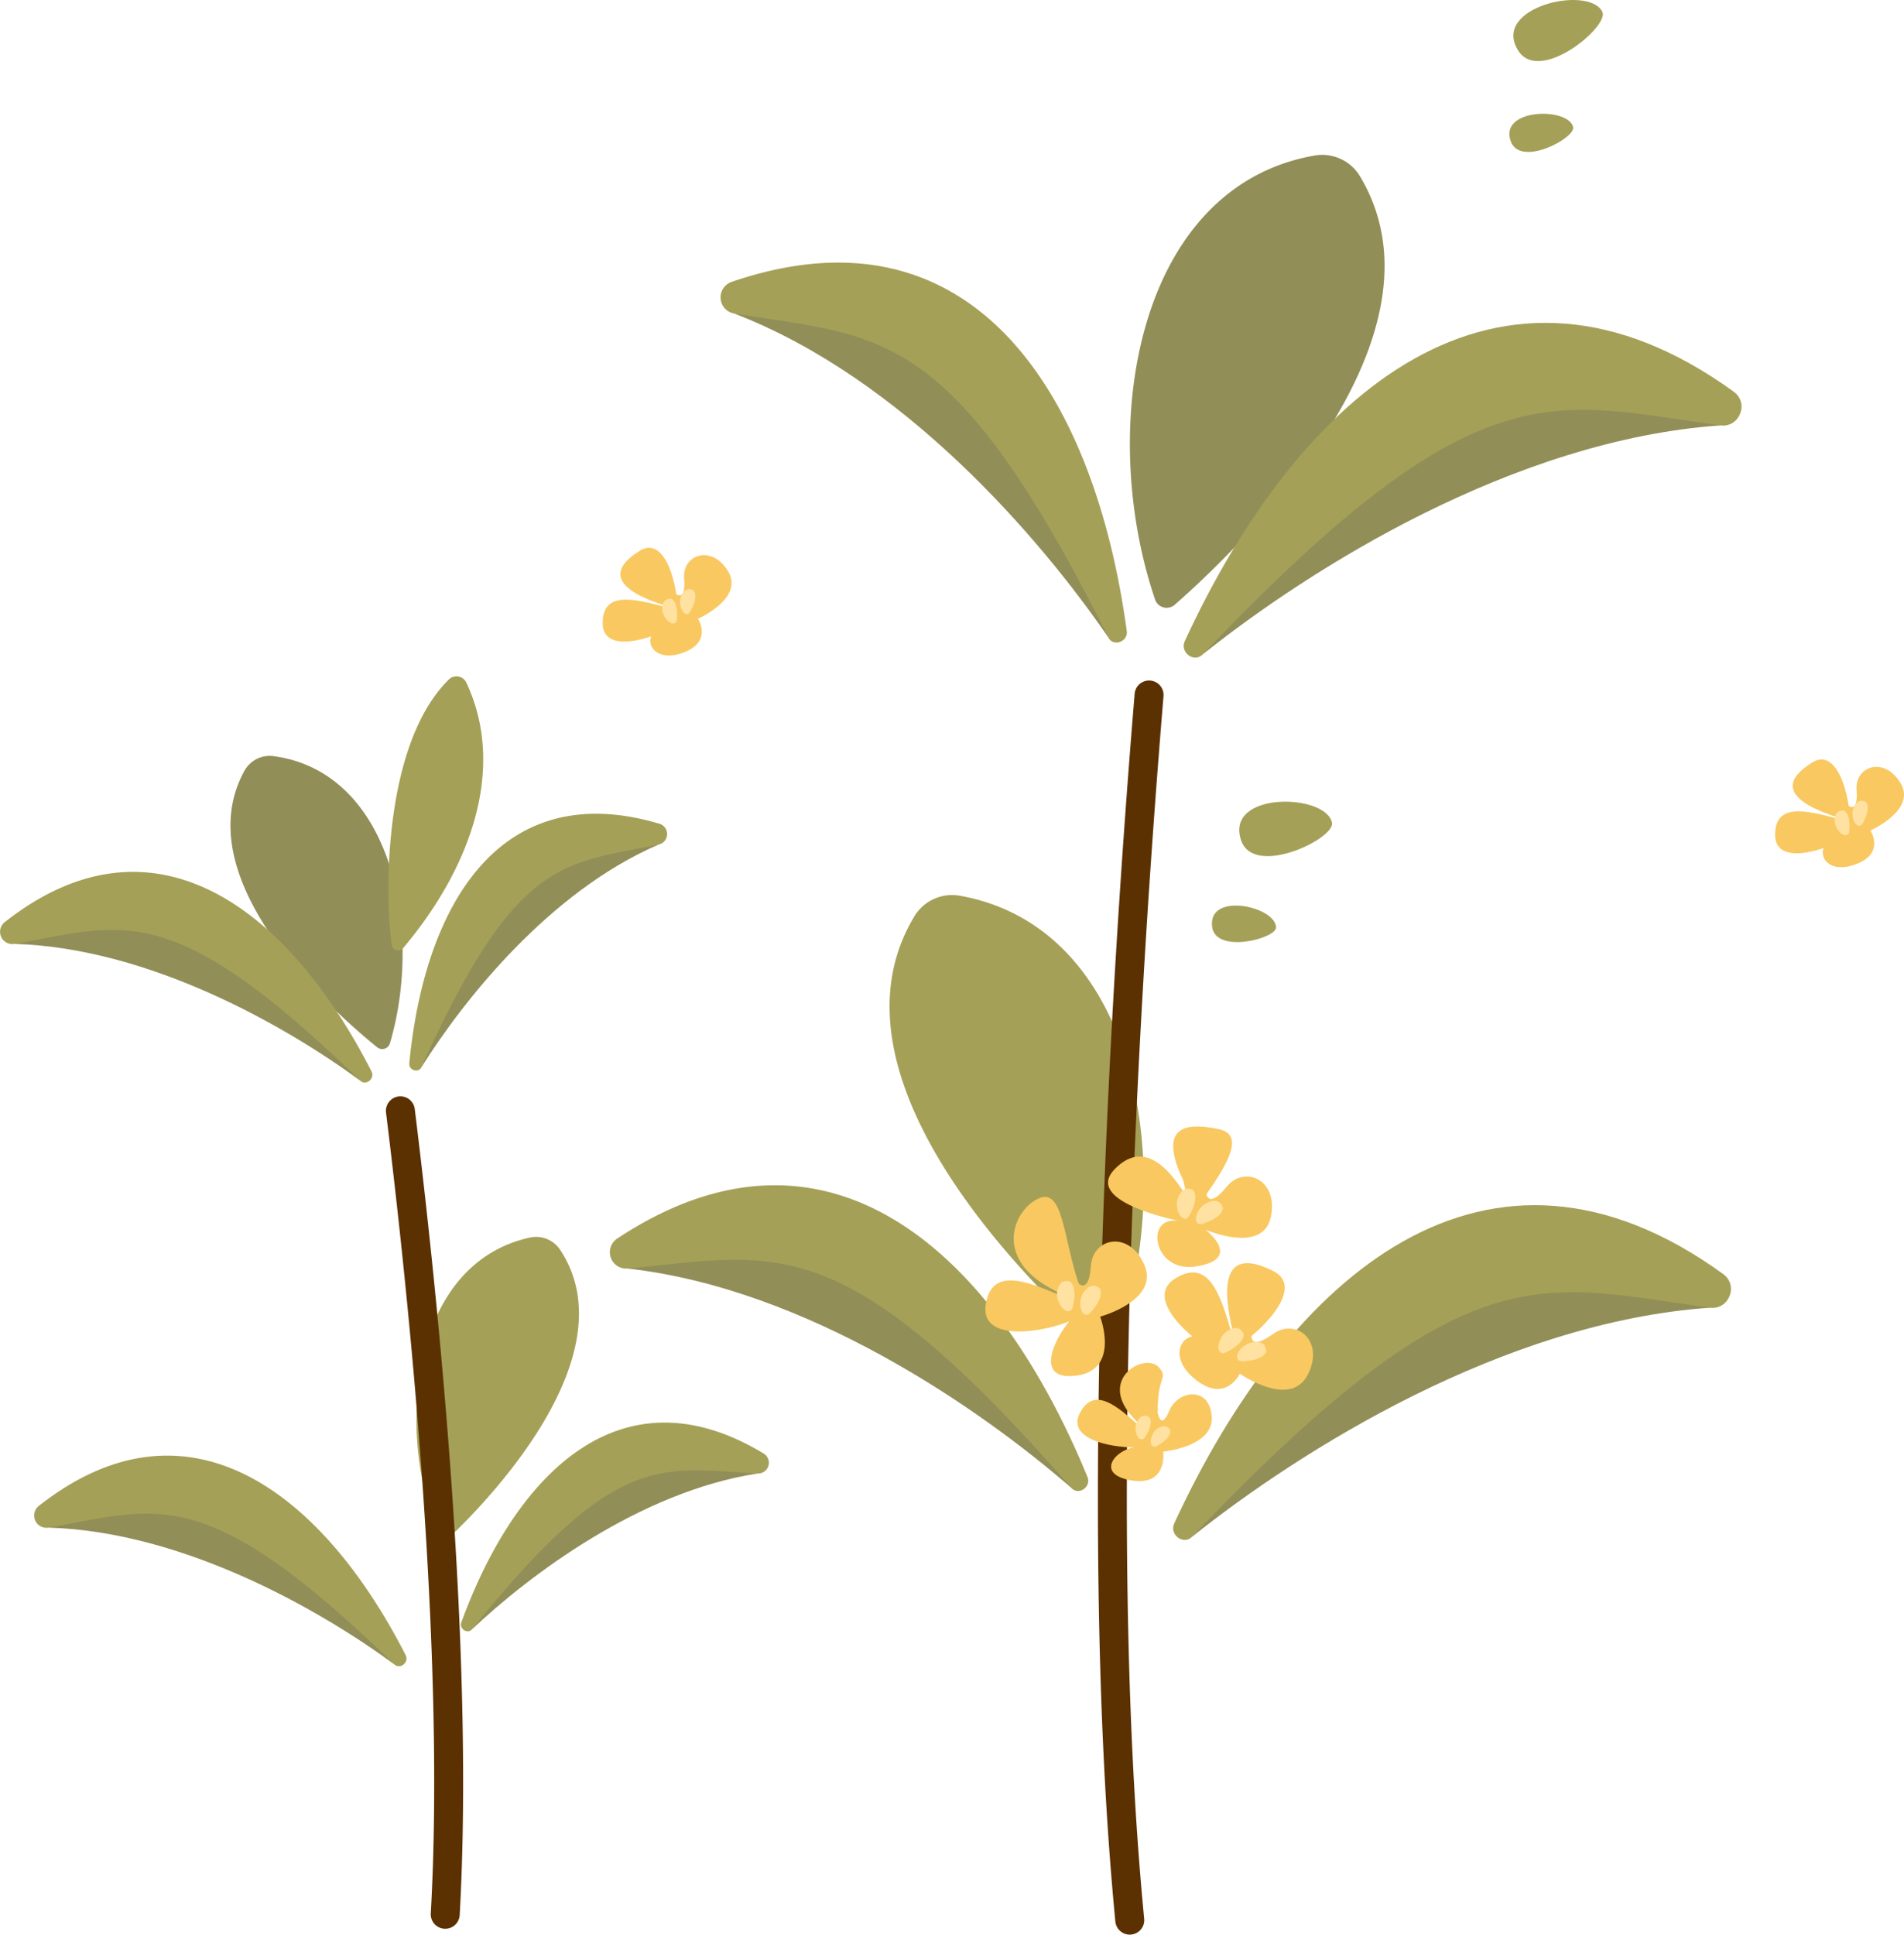   <svg xmlns="http://www.w3.org/2000/svg" viewBox="0 0 802.892 815.585" width="100%" style="vertical-align: middle; max-width: 100%; width: 100%;">
   <g>
    <g>
     <path d="M801.375,330.012c-7.032-11.452-19.288-6.831-18.485,3.014s-3.315,6.731-3.315,6.731c-1.981-12.965-7.479-23.18-15.315-18.358s-15.726,12.933,4.767,21.07c2.282.906,4.184,1.576,5.767,2.052l-.447.445c-12.457-3.227-25.813-6.716-25.813,6.946s21.9,6.229,29.735,1.407c-14.758-.609-11.634,15.946,2.832,11.526s7.616-14.741,7.616-14.741S808.407,341.465,801.375,330.012Z" fill="rgb(249, 200, 96)">
     </path>
     <path d="M779.936,347.864c0,3.421-.241,4.238-1.826,4.238s-4.434-2.838-4.434-6.26,1.806-4.173,3.391-4.173S779.936,344.443,779.936,347.864Z" fill="rgb(255, 225, 161)">
     </path>
     <path d="M786.63,344.754c-1.366,3.137-1.913,3.79-3.366,3.157s-2.932-4.373-1.566-7.51,3.323-3.1,4.776-2.472S788,341.618,786.63,344.754Z" fill="rgb(255, 225, 161)">
     </path>
     <path d="M306.98,240.762c-7.032-11.452-19.288-6.831-18.485,3.014s-3.315,6.73-3.315,6.73c-1.981-12.964-7.479-23.179-15.314-18.357s-15.727,12.933,4.766,21.07c2.282.906,4.184,1.575,5.767,2.051l-.447.446c-12.457-3.227-25.813-6.717-25.813,6.946s21.9,6.228,29.735,1.406c-14.757-.609-11.634,15.946,2.832,11.526s7.616-14.74,7.616-14.74S314.012,252.214,306.98,240.762Z" fill="rgb(249, 200, 96)">
     </path>
     <path d="M285.541,258.613c0,3.421-.241,4.239-1.826,4.239s-4.434-2.839-4.434-6.26,1.807-4.173,3.391-4.173S285.541,255.192,285.541,258.613Z" fill="rgb(255, 225, 161)">
     </path>
     <path d="M292.235,255.5c-1.366,3.136-1.913,3.789-3.366,3.156s-2.931-4.373-1.565-7.509,3.322-3.105,4.775-2.472S293.6,252.367,292.235,255.5Z" fill="rgb(255, 225, 161)">
     </path>
     <path d="M164.424,439.837c14.3-48.454.589-114.414-49.062-121.069a12.2,12.2,0,0,0-12.313,6.214C77.612,371.5,142.206,427.906,159.038,441.494A3.394,3.394,0,0,0,164.424,439.837Z" fill="rgb(145, 142, 88)">
     </path>
     <path d="M170,399.682c27.834-32.935,43.856-75.19,26.678-111.852a4.6,4.6,0,0,0-7.368-1.425c-27.911,27.422-27.075,92-24.1,111.918A2.734,2.734,0,0,0,170,399.682Z" fill="rgb(165, 160, 87)">
     </path>
     <path d="M151.824,455.516c-30.61-22.454-88.269-55.852-145.715-57.6,28.834-17.549,40.371-19.184,62.431-8.2S135.446,429.213,151.824,455.516Z" fill="rgb(145, 142, 88)">
     </path>
     <path d="M156.665,451.671C122.026,383.885,65.288,338.945,2,388.744a5.183,5.183,0,0,0,4.117,9.172c46.632-8.269,66.118-19.527,145.712,57.6C154.292,457.907,158.229,454.731,156.665,451.671Z" fill="rgb(165, 160, 87)">
     </path>
     <path d="M177.777,449.8c17.655-28.112,53.777-73.832,99.917-93.752-29.093-4.983-39-2.6-53.4,13.437S182.622,423.145,177.777,449.8Z" fill="rgb(145, 142, 88)">
     </path>
     <path d="M172.6,448.237c6.333-66.264,37.989-121.071,105.482-100.967a4.532,4.532,0,0,1-.394,8.782c-40.574,8.295-60.042,5.417-99.914,93.752C176.541,452.543,172.317,451.228,172.6,448.237Z" fill="rgb(165, 160, 87)">
     </path>
     <path d="M184.505,646.417c-18.237-47.114-9.992-113.978,38.943-124.693a12.2,12.2,0,0,1,12.782,5.182c29.175,44.269-30.563,105.794-46.221,120.72A3.394,3.394,0,0,1,184.505,646.417Z" fill="rgb(165, 160, 87)">
     </path>
     <path d="M166.219,701.6C135.609,679.146,77.949,645.748,20.5,644c28.834-17.55,40.372-19.185,62.432-8.2S149.841,675.3,166.219,701.6Z" fill="rgb(145, 142, 88)">
     </path>
     <path d="M171.06,697.755c-34.64-67.786-91.377-112.726-154.671-62.928A5.183,5.183,0,0,0,20.507,644c46.631-8.268,66.118-19.526,145.712,57.6C168.687,703.991,172.624,700.815,171.06,697.755Z" fill="rgb(165, 160, 87)">
     </path>
     <path d="M199.157,686.755c24.164-22.762,70.633-57.915,120.3-65.577-26.9-12.146-37.089-12.331-55.06-.439S210.558,662.175,199.157,686.755Z" fill="rgb(145, 142, 88)">
     </path>
     <path d="M194.544,683.936c22.813-62.536,67.247-107.607,127.5-71.158a4.532,4.532,0,0,1-2.592,8.4c-41.356-2.188-59.472-9.874-120.3,65.577C197.271,689.094,193.515,686.759,194.544,683.936Z" fill="rgb(165, 160, 87)">
     </path>
     <path d="M187.754,813.111c-.117,0-.233,0-.35-.011a6.1,6.1,0,0,1-5.75-6.437c6.22-110.154-9.152-258.818-18.869-337.631a6.1,6.1,0,1,1,12.115-1.494c9.768,79.219,25.216,228.708,18.942,339.812A6.1,6.1,0,0,1,187.754,813.111Z" fill="rgb(91,49,1)">
     </path>
     <path d="M487.074,252.752C462.365,179.9,479.214,78.715,554.35,65.566a18.572,18.572,0,0,1,19.111,8.706c41.532,69.225-53.309,158.975-78.091,180.673A5.168,5.168,0,0,1,487.074,252.752Z" fill="rgb(145, 142, 88)">
     </path>
     <path d="M507.2,275.84c45.2-36.025,130.9-90.349,218.19-96.5-44.937-24.945-62.59-26.73-95.484-8.677S530.516,234.824,507.2,275.84Z" fill="rgb(145, 142, 88)">
     </path>
     <path d="M499.6,270.285C548.175,165.044,631.762,93.217,731.09,165.129c6.647,4.813,2.426,15.314-5.705,14.205C653.934,169.594,623.6,153.651,507.2,275.84,503.59,279.629,497.407,275.036,499.6,270.285Z" fill="rgb(165, 160, 87)">
     </path>
     <path d="M467.366,268.73c-28.572-41.7-86.313-109.058-157.725-136.556,43.96-9.352,59.178-6.324,82.059,17.193S458.372,228.465,467.366,268.73Z" fill="rgb(145, 142, 88)">
     </path>
     <path d="M475.143,266.031C461.473,165.6,409.975,84.142,308.512,118.837a6.9,6.9,0,0,0,1.133,13.338c62.236,10.15,91.68,4.586,157.721,136.555C469.414,272.821,475.76,270.564,475.143,266.031Z" fill="rgb(165, 160, 87)">
     </path>
     <path d="M471.565,564.956c24.879-72.791,8.264-174.018-66.841-187.341a18.568,18.568,0,0,0-19.131,8.661c-41.693,69.128,52.94,159.1,77.672,180.854A5.167,5.167,0,0,0,471.565,564.956Z" fill="rgb(165, 160, 87)">
     </path>
     <path d="M502.745,647.8c45.2-36.026,130.9-90.349,218.191-96.506-44.937-24.945-62.591-26.73-95.485-8.677S526.063,606.783,502.745,647.8Z" fill="rgb(145, 142, 88)">
     </path>
     <path d="M495.146,642.245C543.722,537,627.308,465.177,726.637,537.089c6.647,4.812,2.425,15.313-5.706,14.2C649.48,541.553,619.148,525.61,502.745,647.8,499.136,651.588,492.953,647,495.146,642.245Z" fill="rgb(165, 160, 87)">
     </path>
     <path d="M451.728,627.219c-38.15-33.159-110.989-83.814-187.024-92.447,40.189-20.118,55.679-21.019,83.743-4.021S432.886,590.516,451.728,627.219Z" fill="rgb(145, 142, 88)">
     </path>
     <path d="M458.575,622.649c-38.515-93.755-108.863-159.623-198.322-100.5a6.9,6.9,0,0,0,4.455,12.623c62.786-5.845,89.881-18.643,187.02,92.448C454.739,630.663,460.313,626.881,458.575,622.649Z" fill="rgb(165, 160, 87)">
     </path>
     <path d="M476.4,815.585a6.1,6.1,0,0,1-6.068-5.517c-16.284-168.406-1.893-396.569,8.136-517.586a6.1,6.1,0,0,1,12.166,1.008c-10,120.609-24.344,347.946-8.152,515.4a6.1,6.1,0,0,1-5.487,6.663C476.794,815.575,476.6,815.585,476.4,815.585Z" fill="rgb(91,49,1)">
     </path>
     <path d="M482.607,533.354c-6.343-14.915-21.787-11.592-22.586.295s-5.156,7.436-5.156,7.436c-6.405-18.6-6.465-40.293-16.673-35.941s-19.385,23.929,3.607,37.293c2.559,1.488,4.709,2.626,6.512,3.477l-.613.452c-14.282-6.074-29.591-12.62-32.03,3.676s25.01,11.34,35.218,6.987c-6.875,8.282-14.6,25.5,3.446,22.813s9.59-24.782,9.59-24.782S488.95,548.27,482.607,533.354Z" fill="rgb(249, 200, 96)">
     </path>
     <path d="M452.937,548c-.611,4.08-1.045,5.012-2.935,4.729s-4.782-4.177-4.171-8.258,2.9-4.655,4.789-4.372S453.547,543.918,452.937,548Z" fill="rgb(255, 225, 161)">
     </path>
     <path d="M461.757,550.987c-2.474,3.3-3.3,3.917-4.827,2.771s-2.227-5.946.247-9.248,4.761-2.722,6.29-1.577S464.231,547.685,461.757,550.987Z" fill="rgb(255, 225, 161)">
     </path>
     <path d="M510.967,597.12c-.958-12.9-14.236-11.131-17.895-2.358s-4.917.558-4.917.558c-.058-15.7,4.513-13.91.741-18.652-5.513-6.93-25.781,4.045-11.848,20.05,1.552,1.782,2.883,3.194,4.026,4.3l-.579.184c-9.228-8.259-19.109-17.139-25.14-5.455s15.978,14.994,24.808,14.329c-8.45-.316-18.8,10.527-4.592,13.719,17.052,3.831,14.945-11.856,14.945-11.856S511.925,610.018,510.967,597.12Z" fill="rgb(249, 200, 96)">
     </path>
     <path d="M484.033,603.782c-1.51,2.925-2.077,3.518-3.432,2.818s-2.539-4.385-1.029-7.31,3.387-2.772,4.742-2.072S485.543,600.856,484.033,603.782Z" fill="rgb(255, 225, 161)">
     </path>
     <path d="M489.928,608.306c-2.718,1.859-3.5,2.111-4.359.853s-.154-5.065,2.564-6.923,4.3-.833,5.157.426S492.645,606.448,489.928,608.306Z" fill="rgb(255, 225, 161)">
     </path>
     <path d="M535.885,513.074c3.384-15.851-11.164-22.009-18.65-12.742s-8.494,3.121-8.494,3.121c9.053-12.971,16.141-25.107,5.287-27.413s-26.63-3.534-15.5,20.619c1.24,2.689,1.088,5.245,2.074,6.977l-.761.018c-8.195-13.18-18.6-22.53-29.959-10.6s16.943,19.453,27.8,21.759c-15.433-3.137-11.672,21.834,6.368,19.119,20.691-3.115,4.243-15.534,4.243-15.534S532.5,528.926,535.885,513.074Z" fill="rgb(249, 200, 96)">
     </path>
     <path d="M502.871,509.719c-1.648,3.782-2.309,4.57-4.061,3.806s-3.535-5.274-1.887-9.057,4.008-3.744,5.76-2.981S504.519,505.936,502.871,509.719Z" fill="rgb(255, 225, 161)">
     </path>
     <path d="M510.03,514.808c-3.8,1.6-4.823,1.718-5.566-.043s1.077-6.258,4.879-7.861,5.484.052,6.227,1.813S513.832,513.205,510.03,514.808Z" fill="rgb(255, 225, 161)">
     </path>
     <path d="M551.448,579.574c7.4-14.421-5.039-24.159-14.683-17.165s-9.014.8-9.014.8c12.122-10.162,19.208-22.226,9.33-27.283s-23.18-8.11-18.732,18.11c.5,2.919,1,5.3,1.5,7.228l-.739-.182c-4.475-14.86-9.244-30.812-23.326-22.255s7.3,26.473,17.174,31.53c-8.615-15.593-23.723-2-10.107,10.137s19.964-1.382,19.964-1.382S544.049,594,551.448,579.574Z" fill="rgb(249, 200, 96)">
     </path>
     <path d="M519.621,568.657c-3.526,2.143-4.519,2.406-5.512.773s.149-6.348,3.675-8.491,5.433-.752,6.425.881S523.147,566.514,519.621,568.657Z" fill="rgb(255, 225, 161)">
     </path>
     <path d="M527.019,573.609c-4.088.557-5.1.4-5.362-1.492s2.671-5.761,6.76-6.317,5.281,1.48,5.538,3.374S531.108,573.053,527.019,573.609Z" fill="rgb(255, 225, 161)">
     </path>
     <path d="M675.649,4.907c-5.694-11.3-47-1.943-35.442,16.414C649.28,35.735,678.993,10.883,675.649,4.907Z" fill="rgb(165, 160, 87)">
     </path>
     <path d="M663.353,53.459c-2.3-8.428-31.533-7.775-26.238,6.234C641.273,70.694,664.794,57.962,663.353,53.459Z" fill="rgb(165, 160, 87)">
     </path>
     <path d="M561.662,346.712c-2.821-12.334-45.162-13.146-38.342,7.445C528.675,370.324,563.477,353.315,561.662,346.712Z" fill="rgb(165, 160, 87)">
     </path>
     <path d="M538.092,390.9c-.213-8.734-28.752-15.1-26.967-.233C512.526,402.347,538.413,395.622,538.092,390.9Z" fill="rgb(165, 160, 87)">
     </path>
    </g>
   </g>
  </svg>
